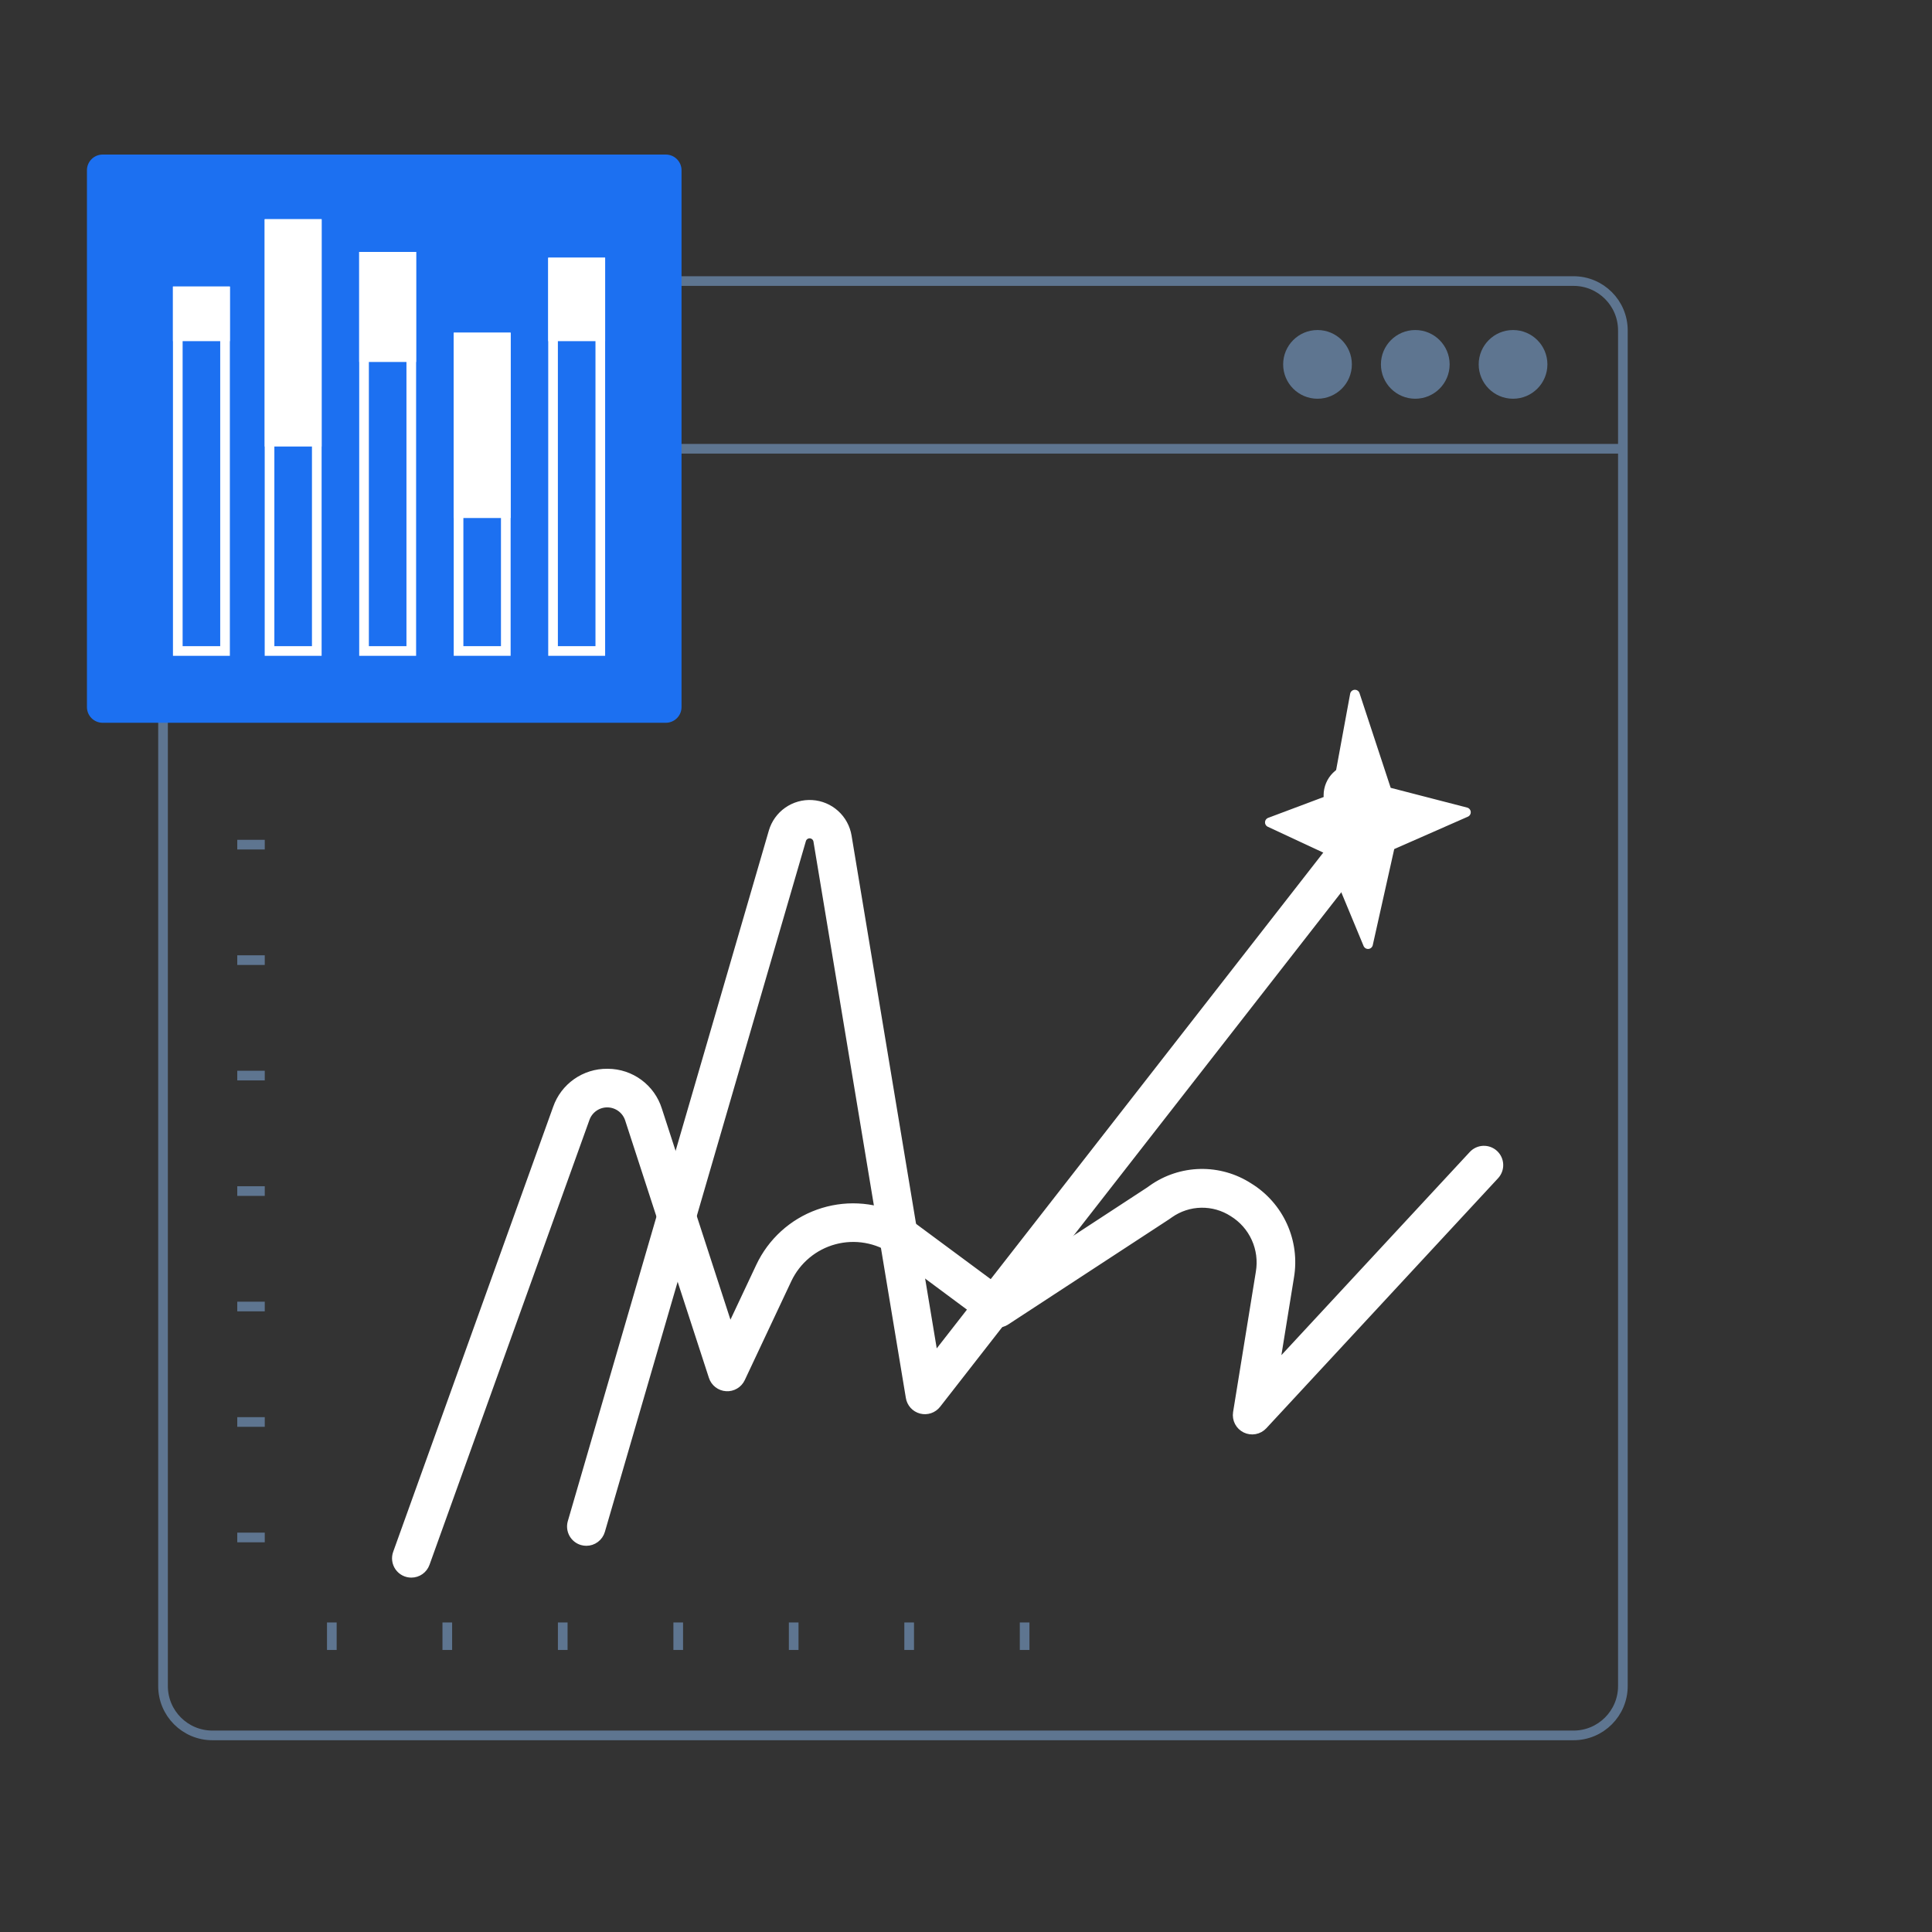 <svg xmlns="http://www.w3.org/2000/svg" width="200" height="200" viewBox="0 0 200 200" fill="none">
    <rect x="0" y="0" width="200" height="200" fill="#333333" stroke="none"/>
    <path d="M162.891 29.095H21.986C19.165 29.095 16.877 31.382 16.877 34.204V174.54C16.877 177.361 19.165 179.648 21.986 179.648H162.891C165.713 179.648 168 177.361 168 174.54V34.204C168 31.382 165.713 29.095 162.891 29.095Z" stroke="#5E7590" stroke-miterlimit="10"/>
    <path d="M17.446 46.456H168" stroke="#5E7590" stroke-miterlimit="10"/>
    <path d="M136.388 41.277C138.352 41.277 139.945 39.685 139.945 37.721C139.945 35.757 138.352 34.165 136.388 34.165C134.424 34.165 132.832 35.757 132.832 37.721C132.832 39.685 134.424 41.277 136.388 41.277Z" fill="#5E7590"/>
    <path d="M146.509 41.277C148.473 41.277 150.066 39.685 150.066 37.721C150.066 35.757 148.473 34.165 146.509 34.165C144.545 34.165 142.953 35.757 142.953 37.721C142.953 39.685 144.545 41.277 146.509 41.277Z" fill="#5E7590"/>
    <path d="M156.63 41.277C158.595 41.277 160.187 39.685 160.187 37.721C160.187 35.757 158.595 34.165 156.63 34.165C154.666 34.165 153.074 35.757 153.074 37.721C153.074 39.685 154.666 41.277 156.63 41.277Z" fill="#5E7590"/>
    <path d="M24.561 87.438H27.408" stroke="#5E7590" stroke-miterlimit="10"/>
    <path d="M24.561 99.392H27.408" stroke="#5E7590" stroke-miterlimit="10"/>
    <path d="M24.561 111.343H27.408" stroke="#5E7590" stroke-miterlimit="10"/>
    <path d="M24.561 123.298H27.408" stroke="#5E7590" stroke-miterlimit="10"/>
    <path d="M24.561 135.25H27.408" stroke="#5E7590" stroke-miterlimit="10"/>
    <path d="M24.561 147.203H27.408" stroke="#5E7590" stroke-miterlimit="10"/>
    <path d="M24.561 159.158H27.408" stroke="#5E7590" stroke-miterlimit="10"/>
    <path d="M68.924 16H10.627C9.728 16 9 16.729 9 17.627V73.195C9 74.093 9.728 74.822 10.627 74.822H68.924C69.823 74.822 70.552 74.093 70.552 73.195V17.627C70.552 16.729 69.823 16 68.924 16Z" fill="#1C70F1"/>
    <path d="M32.794 23.195H27.902V45.723H32.794V23.195Z" fill="white" stroke="white" stroke-miterlimit="10"/>
    <path d="M23.296 30.163H18.405V34.815H23.296V30.163Z" fill="white" stroke="white" stroke-miterlimit="10"/>
    <path d="M42.576 26.58H37.685V36.971H42.576V26.58Z" fill="white" stroke="white" stroke-miterlimit="10"/>
    <path d="M52.36 34.94H47.469V53.125H52.36V34.94Z" fill="white" stroke="white" stroke-miterlimit="10"/>
    <path d="M62.143 27.177H57.252V34.816H62.143V27.177Z" fill="white" stroke="white" stroke-miterlimit="10"/>
    <path d="M23.296 30.163H18.405V67.391H23.296V30.163Z" stroke="white" stroke-miterlimit="10"/>
    <path d="M32.794 23.195H27.902V67.391H32.794V23.195Z" stroke="white" stroke-miterlimit="10"/>
    <path d="M42.576 26.58H37.685V67.391H42.576V26.58Z" stroke="white" stroke-miterlimit="10"/>
    <path d="M52.36 34.94H47.469V67.389H52.36V34.94Z" stroke="white" stroke-miterlimit="10"/>
    <path d="M62.143 27.177H57.252V67.39H62.143V27.177Z" stroke="white" stroke-miterlimit="10"/>
    <path d="M106.069 167.957V170.804" stroke="#5E7590" stroke-miterlimit="10"/>
    <path d="M94.117 167.957V170.804" stroke="#5E7590" stroke-miterlimit="10"/>
    <path d="M82.162 167.957V170.804" stroke="#5E7590" stroke-miterlimit="10"/>
    <path d="M70.21 167.957V170.804" stroke="#5E7590" stroke-miterlimit="10"/>
    <path d="M58.255 167.957V170.804" stroke="#5E7590" stroke-miterlimit="10"/>
    <path d="M46.303 167.957V170.804" stroke="#5E7590" stroke-miterlimit="10"/>
    <path d="M34.351 167.957V170.804" stroke="#5E7590" stroke-miterlimit="10"/>
    <path d="M42.583 162.814C42.343 162.815 42.105 162.758 41.892 162.647C41.678 162.537 41.495 162.376 41.356 162.18C41.218 161.983 41.129 161.756 41.097 161.517C41.065 161.279 41.091 161.037 41.173 160.81L57.735 114.743C58.105 113.683 58.798 112.766 59.717 112.12C60.635 111.474 61.732 111.131 62.855 111.14H62.94C64.078 111.148 65.185 111.516 66.1 112.192C67.016 112.867 67.693 113.816 68.035 114.902L75.531 137.968L78.744 131.143C79.939 128.605 82.092 126.646 84.731 125.695C87.371 124.745 90.279 124.882 92.817 126.075C93.361 126.333 93.881 126.635 94.375 126.978L94.409 127.004L103.328 133.608L119.044 123.334C119.134 123.268 119.223 123.201 119.316 123.139C120.761 122.115 122.48 121.548 124.252 121.51C126.023 121.472 127.764 121.966 129.252 122.927C130.797 123.873 132.023 125.261 132.772 126.91C133.522 128.56 133.76 130.396 133.456 132.182L131.892 141.837L152.517 119.594C152.787 119.302 153.161 119.13 153.558 119.115C153.955 119.1 154.342 119.243 154.633 119.513C154.925 119.783 155.097 120.158 155.112 120.555C155.127 120.952 154.984 121.339 154.714 121.63L130.72 147.515C130.501 147.75 130.212 147.908 129.896 147.967C129.58 148.025 129.254 147.981 128.966 147.84C128.677 147.699 128.441 147.47 128.293 147.185C128.145 146.9 128.092 146.575 128.142 146.258L130.501 131.712C130.704 130.507 130.542 129.27 130.037 128.157C129.532 127.045 128.706 126.109 127.665 125.47C126.672 124.829 125.511 124.5 124.329 124.523C123.148 124.547 122 124.923 121.034 125.603C120.96 125.654 120.887 125.709 120.804 125.764L120.721 125.822L104.09 136.694C103.834 136.862 103.533 136.947 103.227 136.937C102.921 136.928 102.625 136.826 102.379 136.643L92.654 129.42C91.748 128.791 90.716 128.367 89.63 128.178C88.544 127.988 87.43 128.037 86.365 128.322C85.3 128.607 84.309 129.121 83.463 129.828C82.617 130.535 81.935 131.417 81.464 132.414L76.643 142.66C76.516 142.932 76.309 143.159 76.05 143.312C75.792 143.466 75.493 143.537 75.194 143.518C74.894 143.5 74.606 143.391 74.369 143.207C74.132 143.022 73.955 142.771 73.863 142.485L65.191 115.828C65.032 115.342 64.726 114.918 64.314 114.615C63.903 114.312 63.407 114.145 62.897 114.137C62.386 114.129 61.885 114.281 61.465 114.571C61.044 114.861 60.725 115.276 60.552 115.756L43.99 161.824C43.886 162.114 43.695 162.365 43.444 162.542C43.192 162.719 42.891 162.814 42.583 162.814Z" fill="white" stroke="white" stroke-linecap="round" stroke-linejoin="round"/>
    <path d="M60.697 159.521C60.555 159.52 60.414 159.5 60.278 159.461C59.899 159.35 59.58 159.094 59.389 158.749C59.198 158.404 59.15 157.998 59.257 157.618L80.071 86.116C80.319 85.269 80.848 84.53 81.571 84.022C82.294 83.515 83.168 83.267 84.049 83.321C84.931 83.374 85.769 83.725 86.424 84.317C87.081 84.909 87.516 85.706 87.66 86.577L96.664 140.79L137.849 87.966C137.967 87.802 138.116 87.664 138.289 87.559C138.461 87.455 138.653 87.386 138.853 87.357C139.053 87.329 139.256 87.341 139.451 87.393C139.646 87.444 139.829 87.535 139.988 87.659C140.147 87.783 140.28 87.938 140.378 88.115C140.475 88.291 140.537 88.486 140.557 88.686C140.578 88.887 140.559 89.09 140.499 89.283C140.44 89.476 140.342 89.654 140.212 89.809L96.927 145.32C96.747 145.551 96.504 145.724 96.227 145.818C95.951 145.912 95.653 145.922 95.37 145.849C95.087 145.776 94.832 145.621 94.636 145.404C94.44 145.187 94.311 144.918 94.266 144.629L84.703 87.045C84.671 86.842 84.57 86.656 84.418 86.518C84.265 86.38 84.071 86.298 83.865 86.286C83.66 86.273 83.457 86.331 83.289 86.45C83.122 86.569 82.999 86.741 82.943 86.939L62.134 158.443C62.044 158.754 61.854 159.027 61.595 159.221C61.336 159.416 61.021 159.521 60.697 159.521Z" fill="white" stroke="white" stroke-linecap="round" stroke-linejoin="round"/>
    <path d="M143.107 82.337C143.107 83.88 141.856 85.131 140.313 85.131C138.77 85.131 137.519 83.88 137.519 82.337C137.519 80.794 138.77 79.543 140.313 79.543C141.856 79.543 143.107 80.794 143.107 82.337Z" fill="white" stroke="white"/>
    <path d="M138.3 82.562C138.954 79.009 139.608 75.457 140.26 71.905C141.364 75.262 142.468 78.617 143.573 81.971L151.752 84.085L143.897 87.54C143.13 90.94 142.37 94.338 141.619 97.735L137.57 87.982L131.454 85.133L138.3 82.562Z" fill="white" stroke="white" stroke-linecap="round" stroke-linejoin="round"/>
</svg>
